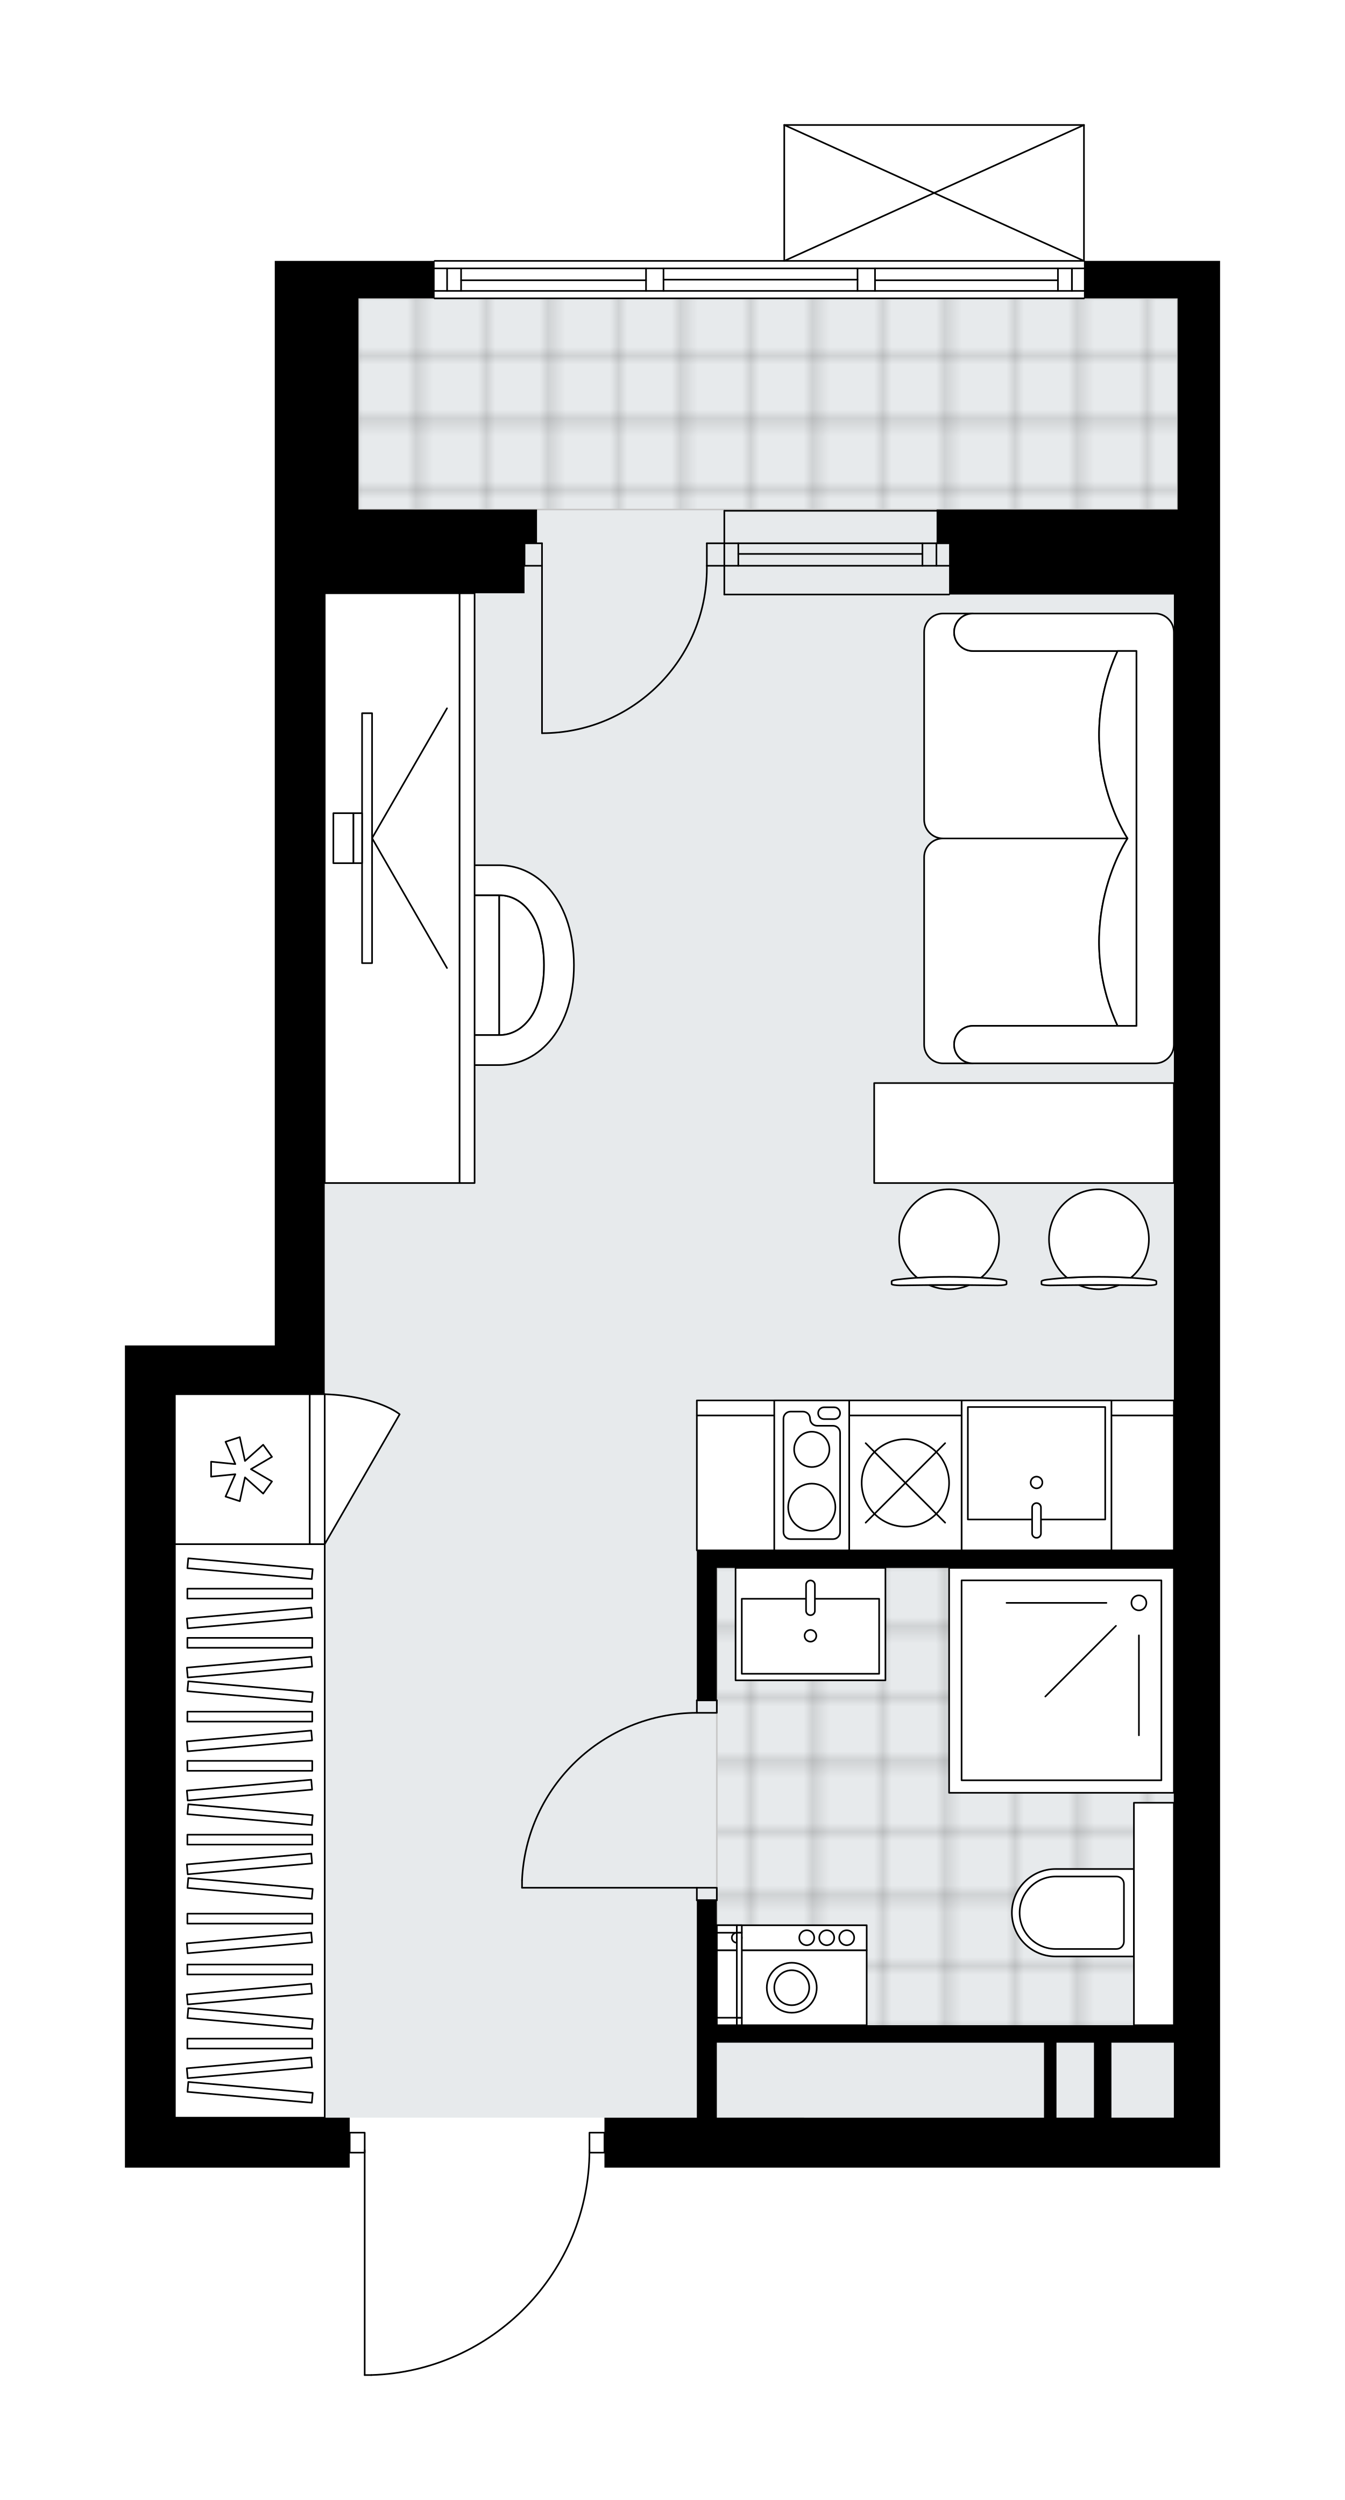 <svg xmlns="http://www.w3.org/2000/svg" xmlns:xlink="http://www.w3.org/1999/xlink" height="2000px" id="Layer_1" style="enable-background:new 0 0 1076.64 2000;" version="1.1" viewBox="0 0 1076.64 2000" width="1076.64px" x="0px" y="0px" xml:space="preserve">
<style type="text/css">
	.st0{fill:none;}
	.st1{opacity:0.25;fill:none;stroke:#070606;stroke-width:0.4;stroke-miterlimit:10;}
	.st2{fill:#FFFFFF;}
	.st3{fill:#E7EAEC;}
	.st4{fill:url(#SVGID_1_);stroke:#C8C8C8;stroke-width:1.3;stroke-miterlimit:10;}
	
		.st5{fill:url(#SVGID_00000078023215976935033950000008824363610779899025_);stroke:#C8C8C8;stroke-width:1.3;stroke-miterlimit:10;}
	.st6{fill:none;stroke:#000000;stroke-width:1.3;stroke-linecap:round;stroke-linejoin:round;stroke-miterlimit:10;}
	.st7{fill:#FFFFFF;stroke:#000000;stroke-width:1.3;stroke-linecap:round;stroke-linejoin:round;stroke-miterlimit:10;}
	.st8{fill:none;stroke:#000000;stroke-width:1.3;stroke-linecap:round;stroke-linejoin:round;}
	
		.st9{fill:none;stroke:#000000;stroke-width:1.3;stroke-linecap:round;stroke-linejoin:round;stroke-dasharray:9.996,9.996,0,0,0,0;}
	
		.st10{fill:none;stroke:#000000;stroke-width:1.3;stroke-linecap:round;stroke-linejoin:round;stroke-dasharray:9.947,9.947,0,0,0,0;}
	.st11{font-family:'Arial-BoldMT';}
	.st12{font-size:104.782px;}
	.st13{font-size:88.662px;}
	.st14{font-family:'ArialMT';}
	.st15{font-size:40px;}
</style>
<pattern height="14.57" id="New_Pattern_Swatch_2" patternUnits="userSpaceOnUse" style="overflow:visible;" viewBox="7.49 -22.06 14.57 14.57" width="14.57" x="-462.12" y="-0.08">
	<g>
		<rect class="st0" height="14.57" width="14.57" x="7.49" y="-22.06" />
		<g>
			<rect class="st1" height="7.29" width="7.29" x="14.77" y="-7.49" />
		</g>
		<g>
			<rect class="st1" height="7.29" width="7.29" x="0.2" y="-7.49" />
		</g>
		<g>
			<rect class="st1" height="7.29" width="7.29" x="22.06" y="-14.77" />
		</g>
		<g>
			<rect class="st1" height="7.29" width="7.29" x="7.49" y="-14.77" />
			<rect class="st1" height="7.29" width="7.29" x="14.77" y="-22.06" />
		</g>
		<g>
			<rect class="st1" height="7.29" width="7.29" x="0.2" y="-22.06" />
		</g>
		<g>
			<rect class="st1" height="7.29" width="7.29" x="22.06" y="-29.35" />
		</g>
		<g>
			<rect class="st1" height="7.29" width="7.29" x="7.49" y="-29.35" />
		</g>
	</g>
</pattern>
<path class="st2" d="M976.64,208.72v29.99v168.93v26.99v39.98v1v1218.5v39.98h-492.8v-11.34h-11.38  c-0.67,46.26-18.72,89.91-51.01,123.17c-32.91,33.9-77.05,53.34-124.28,54.74c-0.01,0-0.01,0-0.02,0c0,0,0,0,0,0h-5.24  c-0.36,0-0.65-0.29-0.65-0.65v-177.26h-11.35c0,0,0,0,0,0v11.34H100v-39.98v-617.75h39.98h79.97V274.69V234.7v-25.99h66.97h60.32  c0-0.36,0.29-0.65,0.65-0.65h279.23V100c0,0,0-0.01,0-0.01c0-0.04,0.01-0.07,0.02-0.11c0.01-0.05,0.01-0.1,0.03-0.15c0,0,0,0,0-0.01  c0.01-0.02,0.03-0.04,0.04-0.06c0.03-0.05,0.06-0.1,0.1-0.14c0.03-0.03,0.06-0.04,0.09-0.06c0.04-0.03,0.08-0.06,0.12-0.07  c0.04-0.02,0.08-0.02,0.12-0.02c0.04-0.01,0.07-0.02,0.11-0.02h239.9c0.04,0,0.07,0.02,0.11,0.02c0.04,0.01,0.09,0.01,0.13,0.03  c0.05,0.02,0.08,0.05,0.12,0.08c0.03,0.02,0.06,0.03,0.09,0.06c0.04,0.04,0.07,0.09,0.1,0.14c0.01,0.02,0.03,0.03,0.04,0.06  c0,0,0,0,0,0.01c0.02,0.05,0.02,0.1,0.03,0.15c0.01,0.04,0.02,0.07,0.02,0.11c0,0,0,0.01,0,0.01v108.72H976.64z" id="background" />
<g id="floor">
	<polygon class="st3" points="259.93,238.7 259.93,1115.34 139.98,1115.34 139.98,1694.1 259.93,1694.1 942.65,1694.1    939.65,1115.34 942.65,238.7  " />
	<pattern id="SVGID_1_" patternTransform="matrix(7.053 0 0 7.156 40412.246 32111.529)" xlink:href="#New_Pattern_Swatch_2">
	</pattern>
	<polygon class="st4" points="697.03,1625.02 939.65,1625.02 939.65,1254.28 573.8,1254.28 573.8,1625.02 697.03,1625.02  " />
	
		<pattern id="SVGID_00000072275571618636723340000012080673191928640146_" patternTransform="matrix(7.053 0 0 7.156 40412.246 32111.529)" xlink:href="#New_Pattern_Swatch_2">
	</pattern>
	
		<rect height="168.93" style="fill:url(#SVGID_00000072275571618636723340000012080673191928640146_);stroke:#C8C8C8;stroke-width:1.3;stroke-miterlimit:10;" width="655.73" x="286.92" y="238.7" />
	<g id="LWPOLYLINE_00000097489151971929812020000014923440044724590991_">
		<rect class="st6" height="10" width="15.99" x="557.81" y="1510.18" />
	</g>
	<g id="LWPOLYLINE_00000072981614293121719450000006366603473340345481_">
		<rect class="st6" height="10" width="15.99" x="557.81" y="1360.24" />
	</g>
	<g id="LINE_00000173140387759316670040000005023567653599239575_">
		<line class="st6" x1="557.81" x2="573.8" y1="1520.18" y2="1520.18" />
	</g>
	<g id="LINE_00000163754357936509152480000000787779538813814455_">
		<line class="st6" x1="557.81" x2="573.8" y1="1360.24" y2="1360.24" />
	</g>
	<g id="LINE_00000048476111710778527650000005213446596425039015_">
		<line class="st6" x1="557.81" x2="417.87" y1="1510.18" y2="1510.18" />
	</g>
	<g id="ARC_00000153704725799767196330000010012255998355770784_">
		<path class="st6" d="M417.87,1504.18c3.33-74.88,64.98-133.9,139.94-133.94" />
	</g>
	<g id="LINE_00000031199468639899592260000002852862851855116735_">
		<line class="st6" x1="417.87" x2="417.87" y1="1510.18" y2="1504.18" />
	</g>
	<g id="LWPOLYLINE_00000070114046477537607650000001607487345499548813_">
		<rect class="st6" height="15.99" width="12" x="471.85" y="1706.1" />
	</g>
	<g id="LWPOLYLINE_00000172434850999179444250000010746014046199781775_">
		<rect class="st6" height="15.99" width="12" x="279.93" y="1706.1" />
	</g>
	<g id="LWPOLYLINE_00000086660815023966677690000013219379180627125921_">
		<path class="st6" d="M297.16,1900c97.3-2.88,174.68-82.59,174.69-179.93" />
	</g>
	<g id="LINE_00000106138734165223371370000002670372722624335775_">
		<line class="st6" x1="291.92" x2="291.92" y1="1720.07" y2="1900" />
	</g>
	<g id="LINE_00000043420911893113847310000006142732150048795066_">
		<line class="st6" x1="291.92" x2="297.16" y1="1900" y2="1900" />
	</g>
	<g id="ARC_00000042015753151497870650000002773595993053121424_">
		<path class="st6" d="M565.81,452.61c0.01,0.65,0.01,1.31,0.01,1.96c0.01,72.89-59.07,131.98-131.96,131.98" />
	</g>
	<g id="LINE_00000095308961678368660890000002111319353231257497_">
		<line class="st6" x1="433.86" x2="433.86" y1="452.61" y2="586.56" />
	</g>
	<g id="LINE_00000150077372636596905600000013119751631963120542_">
		<line class="st6" x1="579.8" x2="565.81" y1="452.61" y2="452.61" />
	</g>
	<g id="LINE_00000176020944113735838060000002048855804306901945_">
		<line class="st6" x1="565.81" x2="565.81" y1="452.61" y2="434.62" />
	</g>
	<g id="LINE_00000083770301894231695650000005782316840517323137_">
		<line class="st6" x1="565.81" x2="579.8" y1="434.62" y2="434.62" />
	</g>
	<g id="LINE_00000141413769302894870150000008466005208958011780_">
		<line class="st6" x1="419.87" x2="433.86" y1="434.62" y2="434.62" />
	</g>
	<g id="LINE_00000178906372269355528090000012376043515923967932_">
		<line class="st6" x1="433.86" x2="433.86" y1="434.62" y2="452.61" />
	</g>
	<g id="LINE_00000145043833059641435090000007161104720846216327_">
		<line class="st6" x1="433.86" x2="419.87" y1="452.61" y2="452.61" />
	</g>
	<g id="LINE_00000042700730094239074960000014931580607674506114_">
		<line class="st6" x1="419.87" x2="419.87" y1="434.62" y2="452.61" />
	</g>
	<g id="LINE_00000104673335873371150940000014744311733849873840_">
		<line class="st6" x1="867.68" x2="347.9" y1="238.7" y2="238.7" />
	</g>
	<g id="LINE_00000142856621208114801450000007294916709524244915_">
		<line class="st6" x1="858.05" x2="858.05" y1="232.71" y2="214.71" />
	</g>
	<g id="LINE_00000055709484401899578730000008488845947919914631_">
		<line class="st6" x1="357.89" x2="357.89" y1="232.71" y2="214.71" />
	</g>
	<g id="LINE_00000107560175931988801970000016541284895978002084_">
		<line class="st6" x1="700.42" x2="846.85" y1="224.21" y2="224.21" />
	</g>
	<g id="LINE_00000062189131894884843360000011196361240408797590_">
		<line class="st6" x1="369.09" x2="517.13" y1="224.21" y2="224.21" />
	</g>
	<g id="LINE_00000067216507975748136280000015872679997686655110_">
		<line class="st6" x1="369.09" x2="369.09" y1="214.71" y2="232.71" />
	</g>
	<g id="LINE_00000157281811820382005530000015724296486758837392_">
		<line class="st6" x1="858.05" x2="858.05" y1="232.71" y2="214.71" />
	</g>
	<g id="LINE_00000176741239695846448530000006191456890409929905_">
		<line class="st6" x1="846.85" x2="846.85" y1="214.71" y2="232.71" />
	</g>
	<g id="LINE_00000159434409625861012190000015790900780669841056_">
		<line class="st6" x1="686.43" x2="686.43" y1="232.71" y2="214.71" />
	</g>
	<g id="LINE_00000050651508082060224670000004590506941042817466_">
		<line class="st6" x1="686.43" x2="700.42" y1="214.71" y2="214.71" />
	</g>
	<g id="LINE_00000076562146275941325730000002277892689864136878_">
		<line class="st6" x1="700.42" x2="700.42" y1="214.71" y2="232.71" />
	</g>
	<g id="LINE_00000158745163087716448720000012982533131803061425_">
		<line class="st6" x1="700.42" x2="686.43" y1="232.71" y2="232.71" />
	</g>
	<g id="LINE_00000146474764811046215900000007014591974904479386_">
		<line class="st6" x1="347.9" x2="867.68" y1="208.72" y2="208.72" />
	</g>
	<g id="LINE_00000001662217816168045070000014767120059072705167_">
		<line class="st6" x1="517.13" x2="517.13" y1="232.71" y2="214.71" />
	</g>
	<g id="LINE_00000054251678984977221430000013187289781763932323_">
		<line class="st6" x1="517.13" x2="531.12" y1="214.71" y2="214.71" />
	</g>
	<g id="LINE_00000132082926755937199160000007819295674658796934_">
		<line class="st6" x1="531.12" x2="531.12" y1="214.71" y2="232.71" />
	</g>
	<g id="LINE_00000137855102918971222290000016258221416431116201_">
		<line class="st6" x1="531.12" x2="517.13" y1="232.71" y2="232.71" />
	</g>
	<g id="LINE_00000122717344676121711160000018274400103936111807_">
		<line class="st6" x1="531.12" x2="686.43" y1="223.71" y2="223.71" />
	</g>
	<g id="LWPOLYLINE_00000139266508823372773430000012248018448078288568_">
		<line class="st6" x1="517.13" x2="347.9" y1="232.71" y2="232.71" />
	</g>
	<g id="LWPOLYLINE_00000129205524742045260470000010791458387183259780_">
		<line class="st6" x1="531.12" x2="686.43" y1="232.71" y2="232.71" />
	</g>
	<g id="LWPOLYLINE_00000181769461924516464690000003420963038554284991_">
		<line class="st6" x1="700.42" x2="867.68" y1="232.71" y2="232.71" />
	</g>
	<g id="LWPOLYLINE_00000044158323695267825530000015059177920036219307_">
		<line class="st6" x1="517.13" x2="347.9" y1="214.71" y2="214.71" />
	</g>
	<g id="LWPOLYLINE_00000113324841841189955940000000669724530642767264_">
		<line class="st6" x1="531.12" x2="686.43" y1="214.71" y2="214.71" />
	</g>
	<g id="LWPOLYLINE_00000127015364549759796630000007034901374021462656_">
		<line class="st6" x1="700.42" x2="867.68" y1="214.71" y2="214.71" />
	</g>
	<g id="LINE_00000044157460721800845920000017144064178370833551_">
		<line class="st6" x1="579.8" x2="759.73" y1="452.61" y2="452.61" />
	</g>
	<g id="LINE_00000040561489597790212950000013543156347823760280_">
		<line class="st6" x1="579.8" x2="759.73" y1="434.62" y2="434.62" />
	</g>
	<g id="LINE_00000002383211029455737110000000712535252121402243_">
		<line class="st6" x1="591" x2="738.39" y1="443.13" y2="443.13" />
	</g>
	<g id="LINE_00000124126217139022398100000014514901451178509706_">
		<line class="st6" x1="749.59" x2="749.59" y1="452.61" y2="434.62" />
	</g>
	<g id="LINE_00000043457104365485822000000011472494134680052900_">
		<line class="st6" x1="591" x2="591" y1="452.61" y2="434.62" />
	</g>
	<g id="LINE_00000161591627936960610600000015039780207884773044_">
		<line class="st6" x1="579.8" x2="759.73" y1="475.61" y2="475.61" />
	</g>
	<g id="LINE_00000054238130315601958280000002913504335509327506_">
		<line class="st6" x1="759.73" x2="579.8" y1="408.63" y2="408.63" />
	</g>
	<g id="LINE_00000160898008990147123730000005133968397853842311_">
		<line class="st6" x1="738.39" x2="738.39" y1="452.63" y2="434.64" />
	</g>
	<g id="LINE_00000102518116752768413640000000960165017142725554_">
		<line class="st6" x1="579.8" x2="579.8" y1="475.61" y2="408.63" />
	</g>
	<g id="LINE_00000063621323570623436940000010910310058678615947_">
		<line class="st6" x1="627.78" x2="867.68" y1="100" y2="100" />
	</g>
	<g id="LINE_00000049201538866472779570000009722115088665864070_">
		<line class="st6" x1="867.68" x2="867.68" y1="100" y2="208.72" />
	</g>
	<g id="LINE_00000019676239020119149400000008603870745855853985_">
		<line class="st6" x1="627.78" x2="627.78" y1="208.72" y2="100" />
	</g>
	<g id="LWPOLYLINE_00000031179042042646699550000012519585422056066187_">
		<line class="st6" x1="867.68" x2="627.78" y1="208.72" y2="100" />
	</g>
	<g id="LWPOLYLINE_00000161612429381729144960000011475643586387955595_">
		<line class="st6" x1="627.78" x2="867.68" y1="208.72" y2="100" />
	</g>
	<g>
		<path d="M867.68,208.72v29.99h74.97v168.93H749.73v26.99h10v40.98h179.93v764.69H557.81v13.99v105.96h15.99v-105.96h365.85v365.85    h-49.98h-13.99H573.8v-99.96h-15.99v173.93h-73.97v39.98h492.8v-39.98V475.61v-1v-39.98v-26.99V238.7v-29.99H867.68z     M573.8,1694.1v-59.98H835.7v59.98H573.8z M845.69,1694.1l0-59.98h29.99v59.98H845.69z M889.67,1694.1v-59.98h49.98v59.98H889.67z    " />
		<polygon points="286.92,407.63 286.92,274.69 286.92,238.7 347.9,238.7 347.9,208.72 286.92,208.72 219.95,208.72 219.95,234.7     219.95,274.69 219.95,1076.36 139.98,1076.36 100,1076.36 100,1694.1 100,1734.09 279.93,1734.09 279.93,1694.1 139.98,1694.1     139.98,1115.34 259.93,1115.34 259.93,1076.36 259.93,474.61 419.87,474.61 419.87,434.62 429.86,434.62 429.86,407.63     419.87,407.63   " />
	</g>
</g>
<g id="mebel">
	<g>
		<g>
			<g>
				<path class="st7" d="M299.58,813.12V731.1c0-8.26,6.69-14.95,14.95-14.95h85.11v111.91h-85.11      C306.27,828.06,299.58,821.37,299.58,813.12z" />
				<path class="st7" d="M399.64,716.16c19.42,0,35.83,19.54,35.83,55.98s-16.2,55.93-35.83,55.93V716.16z" />
				<path class="st7" d="M399.64,852.05c32.74,0,59.77-30.24,59.77-79.92s-27.38-79.97-59.77-79.97h-85.07v23.99h85.07      c19.42,0,35.83,19.54,35.83,55.98s-16.2,55.93-35.83,55.93h-85.07v23.99H399.64z" />
			</g>
		</g>
		<g>
			
				<rect class="st7" height="107.96" transform="matrix(-3.430906e-10 -1 1 -3.430906e-10 -396.589 1024.428)" width="471.8" x="78.02" y="656.53" />
			
				<rect class="st7" height="12" transform="matrix(-1.834277e-10 -1 1 -1.834277e-10 -336.614 1084.403)" width="471.8" x="137.99" y="704.51" />
		</g>
		<g>
			<g>
				<g id="LINE_00000051355774476163185160000005861412913298080936_">
					<line class="st7" x1="297.83" x2="357.81" y1="670.53" y2="774.41" />
				</g>
				<g id="LINE_00000098201905311637938770000000705544955829916308_">
					<line class="st7" x1="297.83" x2="357.81" y1="670.53" y2="566.64" />
				</g>
			</g>
			
				<rect class="st7" height="199.92" transform="matrix(-1 1.765142e-10 -1.765142e-10 -1 587.665 1341.051)" width="8" x="289.83" y="570.57" />
			<rect class="st7" height="39.98" width="7" x="282.84" y="650.53" />
			
				<rect class="st7" height="39.98" transform="matrix(-1 1.852721e-10 -1.852721e-10 -1 549.68 1341.051)" width="15.99" x="266.84" y="650.53" />
		</g>
	</g>
	<g>
		
			<rect class="st7" height="107.96" transform="matrix(-1 -1.224647e-16 1.224647e-16 -1 1497.473 2372.592)" width="381.84" x="557.82" y="1132.32" />
		
			<rect class="st7" height="12" transform="matrix(-1 -1.224647e-16 1.224647e-16 -1 1497.473 2252.641)" width="381.84" x="557.82" y="1120.32" />
	</g>
	<g>
		<path class="st7" d="M778.73,820.67L778.73,820.67c-8.28,0-14.99,6.71-14.99,14.99v0c0,8.28,6.71,14.99,14.99,14.99l0,0h-23.93    c-8.31,0-15.05-6.74-15.05-15.05V685.8c0-8.29,6.78-15.07,15.07-15.07l147.78,0c0,0-45.49,67.62-7.97,149.93H778.73z" />
		<path class="st7" d="M778.73,520.79L778.73,520.79c-8.28,0-14.99-6.71-14.99-14.99v0c0-8.28,6.71-14.99,14.99-14.99l0,0h-23.93    c-8.31,0-15.05,6.74-15.05,15.05v149.81c0,8.29,6.78,15.07,15.07,15.07l147.78,0c0,0-45.49-67.62-7.97-149.93H778.73z" />
		<path class="st7" d="M924.67,850.66H778.73c-8.28,0-14.99-6.71-14.99-14.99v0c0-8.28,6.71-14.99,14.99-14.99h130.95V520.79H778.73    c-8.28,0-14.99-6.71-14.99-14.99v0c0-8.28,6.71-14.99,14.99-14.99h145.94c8.28,0,14.99,6.71,14.99,14.99v329.86    C939.66,843.91,932.91,850.66,924.67,850.66z" />
		<path class="st7" d="M894.62,520.79c-37.51,82.32,7.97,149.93,7.97,149.93v0.01c0,0-45.49,67.62-7.97,149.93h15.06V520.79    L894.62,520.79z" />
	</g>
	<g>
		<g>
			<g id="LINE_00000060012512636262453920000007817893443615451062_">
				<path class="st7" d="M838.12,1023.67c24.2-3.04,58.93-3.04,83.13,0c2.79,0.35,4.41,0.88,4.41,1.43v0.14v1.98      c0,0.6-3.13,1.08-7,1.08c-25.92-0.41-52.05-0.41-77.97,0c-3.86,0-7-0.48-7-1.08v-1.98v-0.14      C833.71,1024.55,835.33,1024.02,838.12,1023.67z" />
			</g>
			<g>
				<path class="st7" d="M863.86,1028.11c4.85,2.1,10.2,3.27,15.82,3.27c5.62,0,10.97-1.17,15.82-3.27      C884.95,1028.04,874.42,1028.04,863.86,1028.11z" />
				<path class="st7" d="M854.22,1022.22c16.3-1.06,34.63-1.06,50.93,0c8.87-7.33,14.52-18.42,14.52-30.82      c0-22.08-17.9-39.98-39.98-39.98c-22.08,0-39.98,17.9-39.98,39.98C839.7,1003.8,845.35,1014.88,854.22,1022.22z" />
			</g>
		</g>
		<g>
			<g id="LINE_00000000197954426328530670000012079265286638519941_">
				<path class="st7" d="M718.17,1023.67c24.2-3.04,58.93-3.04,83.13,0c2.79,0.35,4.41,0.88,4.41,1.43v0.14v1.98      c0,0.6-3.13,1.08-7,1.08c-25.92-0.41-52.05-0.41-77.97,0c-3.86,0-7-0.48-7-1.08v-1.98v-0.14      C713.75,1024.55,715.38,1024.02,718.17,1023.67z" />
			</g>
			<g>
				<path class="st7" d="M743.91,1028.11c4.85,2.1,10.2,3.27,15.82,3.27s10.97-1.17,15.82-3.27      C765,1028.04,754.47,1028.04,743.91,1028.11z" />
				<path class="st7" d="M734.27,1022.22c16.3-1.06,34.63-1.06,50.93,0c8.87-7.33,14.52-18.42,14.52-30.82      c0-22.08-17.9-39.98-39.98-39.98c-22.08,0-39.98,17.9-39.98,39.98C719.75,1003.8,725.4,1014.88,734.27,1022.22z" />
			</g>
		</g>
		
			<rect class="st7" height="79.97" transform="matrix(-1 -8.994462e-11 8.994462e-11 -1 1639.422 1812.856)" width="239.9" x="699.76" y="866.44" />
	</g>
	<g>
		<rect class="st7" height="458.81" width="119.95" x="139.99" y="1235.29" />
		<g>
			<rect class="st7" height="7.94" width="99.96" x="149.99" y="1270.9" />
			<rect class="st7" height="7.94" width="99.96" x="149.99" y="1310.27" />
			<rect class="st7" height="7.94" width="99.96" x="149.99" y="1369.31" />
			<rect class="st7" height="7.94" width="99.96" x="149.99" y="1408.67" />
			<rect class="st7" height="7.94" width="99.96" x="149.99" y="1467.71" />
			
				<rect class="st7" height="7.94" transform="matrix(0.996 0.087 -0.087 0.996 110.158 -12.652)" width="99.96" x="149.99" y="1251.22" />
			
				<rect class="st7" height="7.94" transform="matrix(0.996 0.087 -0.087 0.996 118.735 -12.277)" width="99.96" x="149.99" y="1349.63" />
			
				<rect class="st7" height="7.94" transform="matrix(0.996 0.087 -0.087 0.996 127.311 -11.903)" width="99.96" x="149.99" y="1448.03" />
			
				<rect class="st7" height="7.94" transform="matrix(0.996 -0.087 0.087 0.996 -112.067 22.354)" width="99.96" x="149.99" y="1290.58" />
			
				<rect class="st7" height="7.94" transform="matrix(0.996 -0.087 0.087 0.996 -115.498 22.504)" width="99.96" x="149.99" y="1329.95" />
			
				<rect class="st7" height="7.94" transform="matrix(0.996 -0.087 0.087 0.996 -120.644 22.729)" width="99.96" x="149.99" y="1388.99" />
			
				<rect class="st7" height="7.94" transform="matrix(0.996 -0.087 0.087 0.996 -124.074 22.879)" width="99.96" x="149.99" y="1428.35" />
			
				<rect class="st7" height="7.94" transform="matrix(0.996 0.087 -0.087 0.996 132.457 -11.678)" width="99.96" x="149.99" y="1507.07" />
			
				<rect class="st7" height="7.94" transform="matrix(0.996 -0.087 0.087 0.996 -129.22 23.103)" width="99.96" x="149.99" y="1487.39" />
			<rect class="st7" height="7.94" width="99.96" x="149.99" y="1530.91" />
			<rect class="st7" height="7.94" width="99.96" x="149.99" y="1571.6" />
			
				<rect class="st7" height="7.94" transform="matrix(0.996 -0.087 0.087 0.996 -134.728 23.344)" width="99.96" x="149.99" y="1550.59" />
			<rect class="st7" height="7.94" width="99.96" x="149.99" y="1630.87" />
			
				<rect class="st7" height="7.94" transform="matrix(0.996 0.087 -0.087 0.996 141.531 -11.282)" width="99.96" x="149.99" y="1611.19" />
			
				<rect class="st7" height="7.94" transform="matrix(0.996 -0.087 0.087 0.996 -138.294 23.5)" width="99.96" x="149.99" y="1591.51" />
			
				<rect class="st7" height="7.94" transform="matrix(0.996 0.087 -0.087 0.996 146.677 -11.057)" width="99.96" x="149.99" y="1670.23" />
			
				<rect class="st7" height="7.94" transform="matrix(0.996 -0.087 0.087 0.996 -143.44 23.724)" width="99.96" x="149.99" y="1650.55" />
		</g>
	</g>
	<g>
		<path class="st7" d="M809.98,1530.17L809.98,1530.17c0-19.32,15.66-34.99,34.99-34.99h62.71v69.97h-62.71    C825.64,1565.16,809.98,1549.49,809.98,1530.17z" />
		
			<rect class="st7" height="31.99" transform="matrix(2.858098e-13 1 -1 2.858098e-13 2454.839 607.502)" width="177.93" x="834.7" y="1515.18" />
		<path class="st7" d="M816.18,1530.17L816.18,1530.17c0-16.01,12.98-28.99,28.99-28.99h48.51c3.31,0,6,2.69,6,6v45.98    c0,3.31-2.69,6-6,6h-48.51C829.16,1559.16,816.18,1546.18,816.18,1530.17z" />
	</g>
	<g>
		<rect class="st7" height="179.93" width="179.93" x="759.74" y="1254.28" />
		<rect class="st7" height="159.93" width="159.93" x="769.73" y="1264.28" />
		<circle class="st7" cx="911.67" cy="1282.27" r="6" />
		<line class="st7" x1="885.68" x2="805.72" y1="1282.27" y2="1282.27" />
		<line class="st7" x1="893.3" x2="836.75" y1="1300.65" y2="1357.2" />
		<line class="st7" x1="911.67" x2="911.67" y1="1308.26" y2="1388.23" />
	</g>
	<g>
		<rect class="st7" height="89.96" width="119.96" x="588.8" y="1254.28" />
		<rect class="st7" height="59.98" width="109.95" x="593.78" y="1279.01" />
		<path class="st7" d="M648.76,1292.14L648.76,1292.14c-1.95,0-3.54-1.58-3.54-3.54v-20.73c0-1.95,1.58-3.54,3.54-3.54l0,0    c1.95,0,3.54,1.58,3.54,3.54v20.73C652.3,1290.56,650.71,1292.14,648.76,1292.14z" />
		<circle class="st7" cx="648.76" cy="1308.61" r="4.7" />
	</g>
	<g>
		
			<rect class="st7" height="107.96" transform="matrix(4.491678e-11 1 -1 4.491678e-11 1369.285 981.348)" width="119.95" x="133.99" y="1121.34" />
		
			<rect class="st7" height="12" transform="matrix(4.491678e-11 1 -1 4.491678e-11 1429.261 921.372)" width="119.95" x="193.97" y="1169.32" />
		<polygon class="st7" points="188.38,1171.26 168.98,1169.32 168.98,1181.31 188.38,1179.37 180.54,1197.23 191.95,1200.94     196.1,1181.88 210.66,1194.86 217.71,1185.15 200.87,1175.32 217.71,1165.48 210.66,1155.78 196.1,1168.75 191.95,1149.7     180.54,1153.4   " />
		<path class="st7" d="M259.94,1235.29l59.98-103.88c0,0-16.88-14.47-59.98-16.07V1235.29z" />
	</g>
	<g>
		
			<rect class="st7" height="119.95" transform="matrix(-1 -1.224647e-16 1.224647e-16 -1 1659.406 2360.629)" width="119.96" x="769.72" y="1120.34" />
		
			<rect class="st7" height="89.96" transform="matrix(-1 -1.224647e-16 1.224647e-16 -1 1659.447 2341.169)" width="109.95" x="774.75" y="1125.6" />
		<path class="st7" d="M829.72,1202.43L829.72,1202.43c1.95,0,3.54,1.58,3.54,3.54v20.73c0,1.95-1.58,3.54-3.54,3.54l0,0    c-1.95,0-3.54-1.58-3.54-3.54v-20.73C826.19,1204.01,827.77,1202.43,829.72,1202.43z" />
		<circle class="st7" cx="829.72" cy="1185.96" r="4.7" />
	</g>
	<g>
		<g>
			
				<rect class="st7" height="59.98" transform="matrix(-1 -1.224647e-16 1.224647e-16 -1 1267.575 3180.294)" width="119.95" x="573.81" y="1560.16" />
			
				<rect class="st7" height="19.99" transform="matrix(-1 -1.224647e-16 1.224647e-16 -1 1267.575 3100.327)" width="119.95" x="573.81" y="1540.17" />
			<g id="CIRCLE_00000101091811522925127430000002153543079753389458_">
				<circle class="st7" cx="633.79" cy="1590.15" r="19.99" />
			</g>
			<g id="CIRCLE_00000181788860263231096290000006223101375279673748_">
				<circle class="st7" cx="633.79" cy="1590.15" r="13.99" />
			</g>
			<g id="CIRCLE_00000152972440028079578580000000208212023418658993_">
				<circle class="st7" cx="589.81" cy="1550.16" r="4" />
			</g>
			<g id="CIRCLE_00000088839662142485721800000010219979353591553159_">
				<circle class="st7" cx="645.78" cy="1550.16" r="6" />
			</g>
			<g id="CIRCLE_00000048475245991244264780000003234392630808561835_">
				<circle class="st7" cx="661.78" cy="1550.16" r="6" />
			</g>
			<g id="CIRCLE_00000071524721987327196280000008835173009398367387_">
				<circle class="st7" cx="677.77" cy="1550.16" r="6" />
			</g>
		</g>
		<g>
			
				<rect class="st7" height="15.99" transform="matrix(6.123234e-17 -1 1 6.123234e-17 -1035.327 2198.945)" width="6" x="578.81" y="1609.14" />
			
				<rect class="st7" height="4" transform="matrix(6.123234e-17 -1 1 6.123234e-17 -1025.331 2208.941)" width="6" x="588.81" y="1615.14" />
			
				<rect class="st7" height="15.99" transform="matrix(6.123234e-17 -1 1 6.123234e-17 -961.357 2124.975)" width="6" x="578.81" y="1535.17" />
			
				<rect class="st7" height="4" transform="matrix(6.123234e-17 -1 1 6.123234e-17 -951.361 2134.971)" width="6" x="588.81" y="1541.17" />
			
				<rect class="st7" height="4" transform="matrix(-1.836970e-16 1 -1 -1.836970e-16 2171.956 988.346)" width="67.97" x="557.82" y="1578.15" />
		</g>
	</g>
	<g>
		
			<rect class="st7" height="107.96" transform="matrix(-1 -1.224647e-16 1.224647e-16 -1 1449.484 2372.624)" width="89.96" x="679.76" y="1132.33" />
		
			<rect class="st7" height="12" transform="matrix(-1 -1.224647e-16 1.224647e-16 -1 1449.484 2252.673)" width="89.96" x="679.76" y="1120.34" />
		<circle class="st7" cx="724.74" cy="1186.31" r="34.99" />
		<line class="st7" x1="692.94" x2="756.55" y1="1218.12" y2="1154.51" />
		<line class="st7" x1="692.94" x2="756.55" y1="1154.51" y2="1218.12" />
	</g>
	<g>
		
			<rect class="st7" height="119.95" transform="matrix(-1 -1.224647e-16 1.224647e-16 -1 1299.545 2360.629)" width="59.98" x="619.79" y="1120.34" />
		<path class="st7" d="M672.48,1225.59v-79.33c0-3.13-2.54-5.67-5.67-5.67H654.1c-3.13,0-5.67-2.54-5.67-5.67l0,0    c0-3.13-2.54-5.67-5.67-5.67h-9.95c-3.13,0-5.67,2.54-5.67,5.67v90.66c0,3.13,2.54,5.67,5.67,5.67h34    C669.94,1231.26,672.48,1228.72,672.48,1225.59z" />
		<path class="st7" d="M659.62,1125.81h8.14c2.61,0,4.72,2.11,4.72,4.72l0,0c0,2.61-2.11,4.72-4.72,4.72h-8.14    c-2.61,0-4.72-2.11-4.72-4.72l0,0C654.9,1127.93,657.01,1125.81,659.62,1125.81z" />
		<circle class="st7" cx="649.81" cy="1159.48" r="14.13" />
		<circle class="st7" cx="649.81" cy="1205.76" r="18.89" />
	</g>
</g>
</svg>